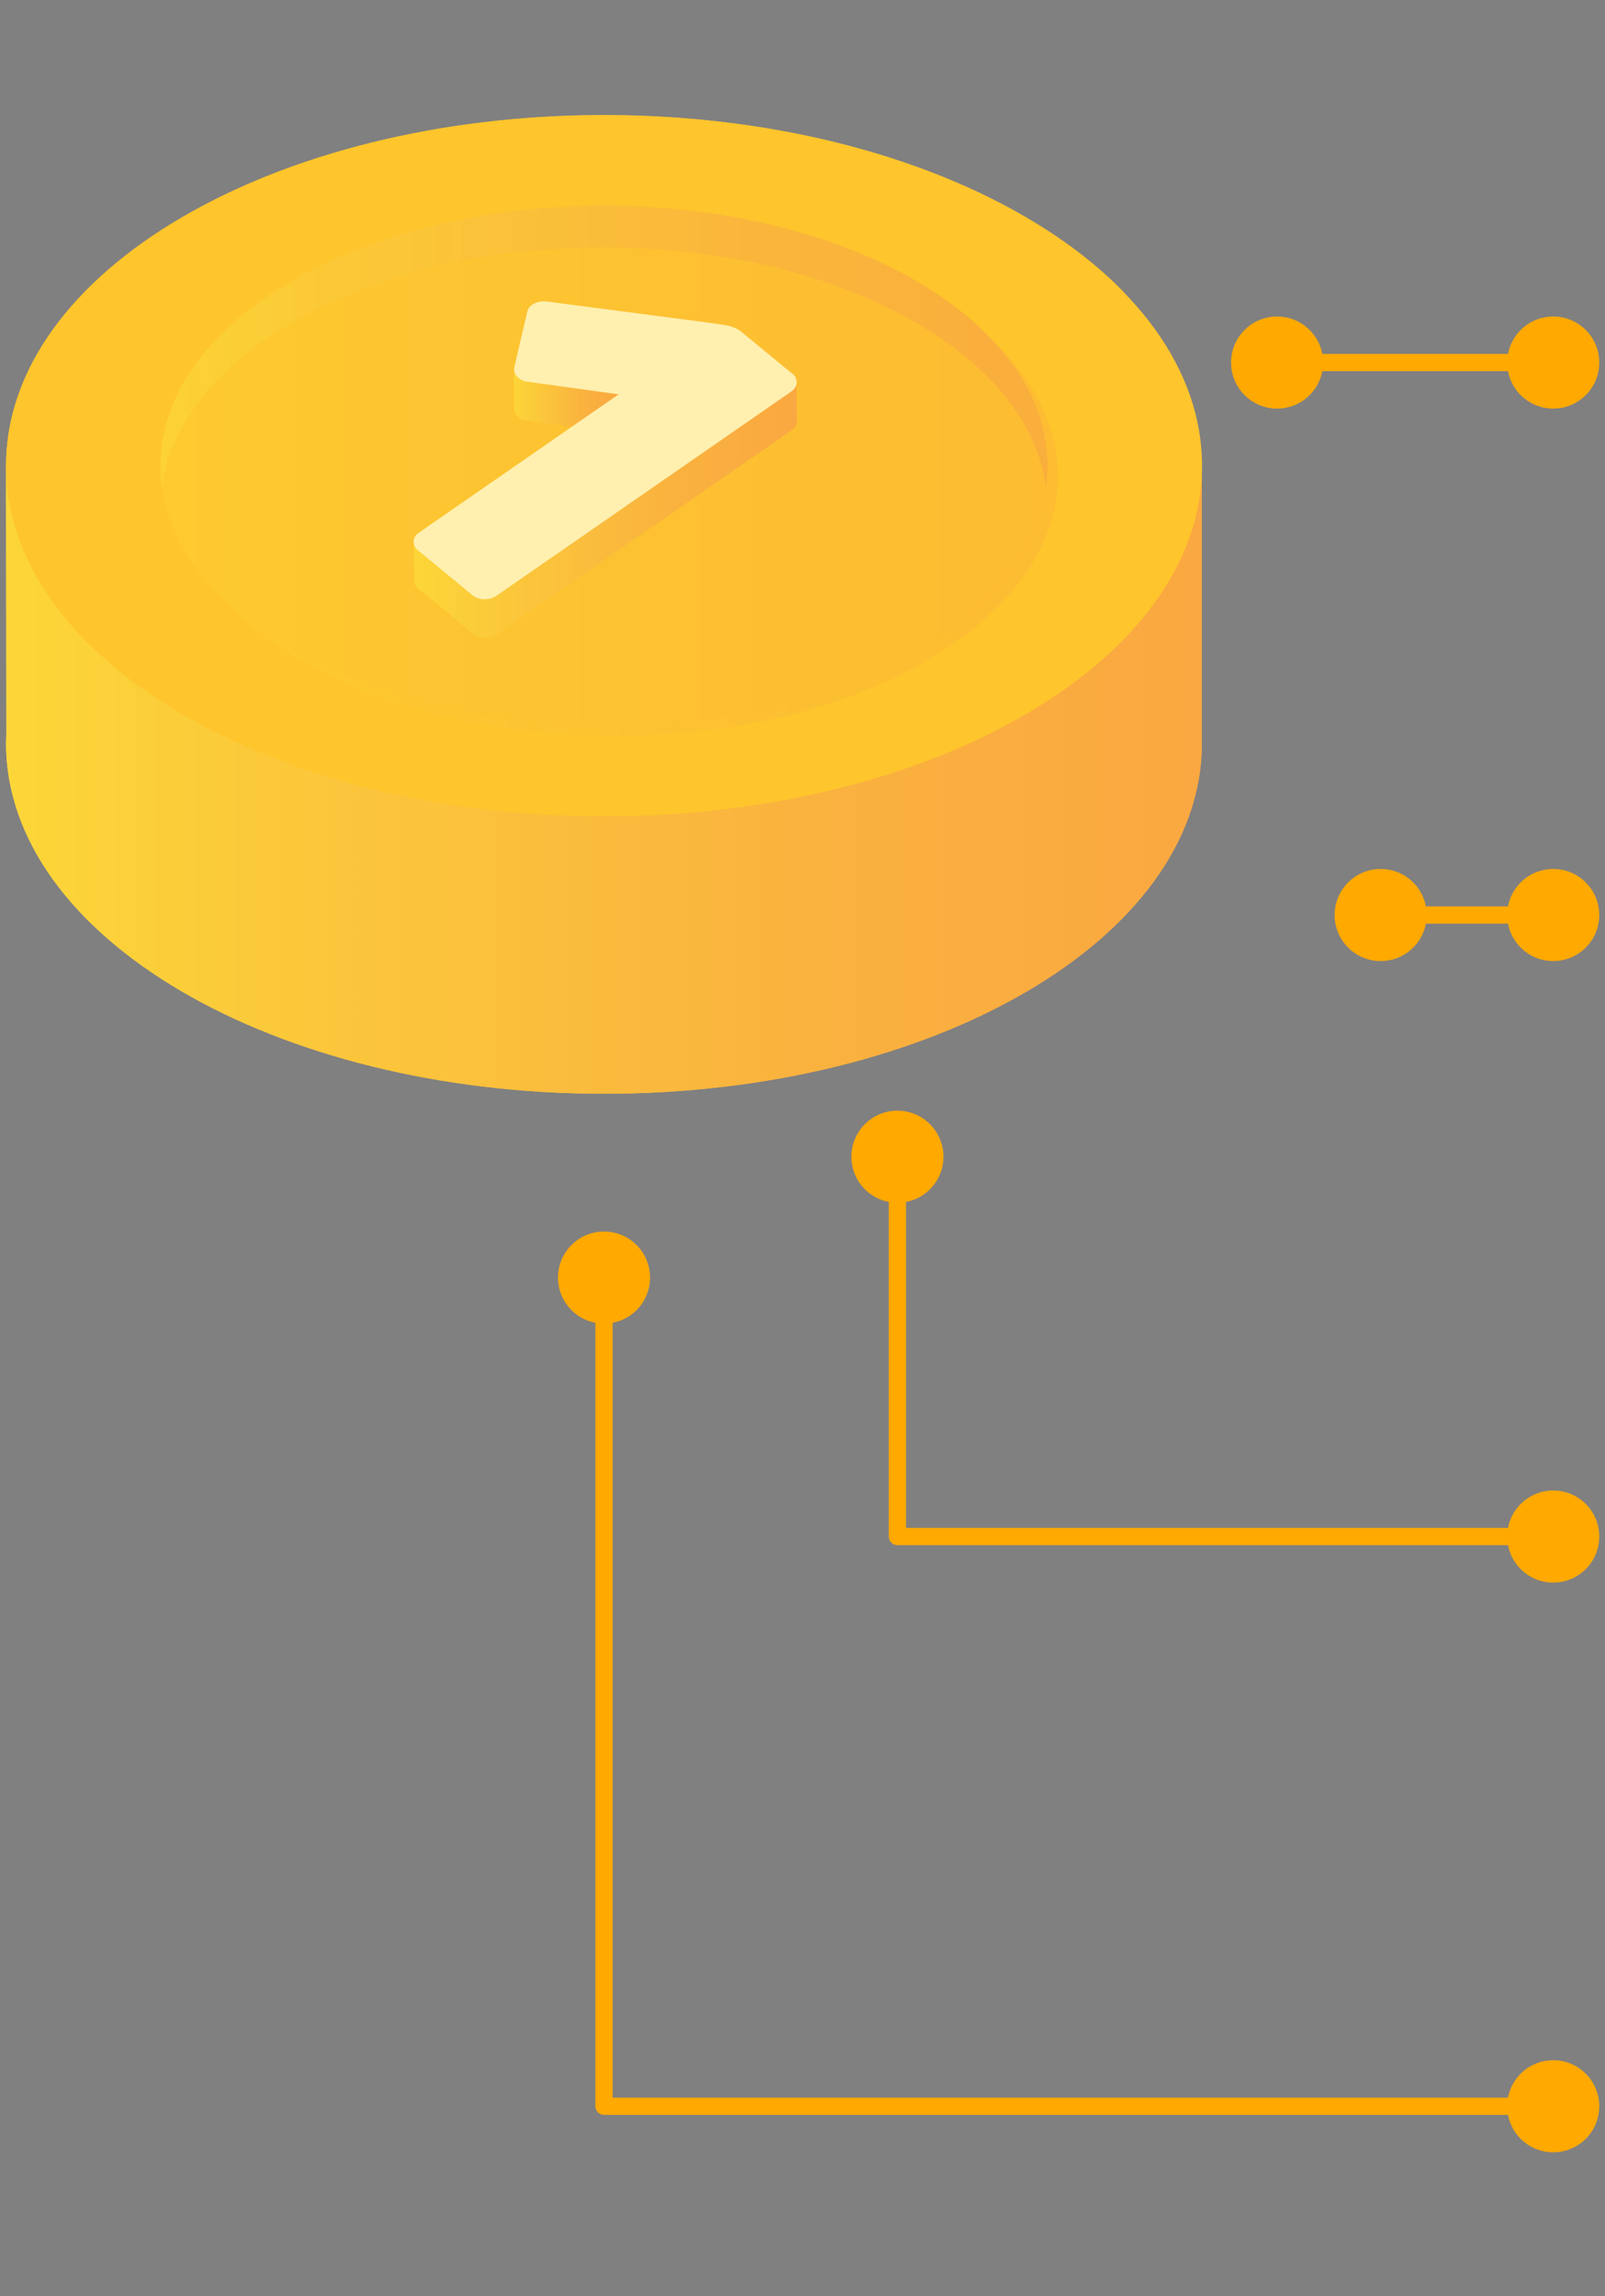 <svg width="93" height="133" viewBox="0 0 93 133" fill="none" xmlns="http://www.w3.org/2000/svg">
<rect x="0" y="0" width="93" height="133" fill="#808080" stroke="none"/>
<path d="M69.65 26.716L47.991 20.469L30.74 21.002L0.35 26.965L0.368 42.541C0.368 42.707 0.35 42.882 0.35 43.047C0.35 54.263 15.862 63.353 35 63.353C54.137 63.353 69.466 54.364 69.64 43.241V26.707L69.65 26.716Z" fill="url(#paint0_linear_1_5)"/>
<path style="mix-blend-mode:multiply" d="M69.65 26.716L47.991 20.469L30.74 21.002L0.35 26.965L0.368 42.541C0.368 42.707 0.35 42.882 0.35 43.047C0.35 54.263 15.862 63.353 35 63.353C54.137 63.353 69.466 54.364 69.64 43.241V26.707L69.65 26.716Z" fill="url(#paint1_linear_1_5)"/>
<path d="M35 47.284C54.136 47.284 69.65 38.193 69.65 26.978C69.65 15.763 54.136 6.672 35 6.672C15.863 6.672 0.35 15.763 0.35 26.978C0.35 38.193 15.863 47.284 35 47.284Z" fill="#FFC52C"/>
<g style="mix-blend-mode:screen">
<path d="M65.162 16.978C59.089 11.126 48.094 7.207 35.535 7.207C16.398 7.207 0.876 16.297 0.876 27.513C0.876 31.147 2.505 34.57 5.366 37.514C2.183 34.441 0.352 30.834 0.352 26.979C0.352 15.754 15.864 6.664 35.002 6.664C47.938 6.664 59.218 10.823 65.171 16.978H65.162Z" fill="#FFC52C"/>
</g>
<path style="mix-blend-mode:multiply" opacity="0.3" d="M34.998 42.037C49.195 42.037 60.705 35.294 60.705 26.976C60.705 18.657 49.195 11.914 34.998 11.914C20.8 11.914 9.291 18.657 9.291 26.976C9.291 35.294 20.8 42.037 34.998 42.037Z" fill="url(#paint2_linear_1_5)"/>
<path style="mix-blend-mode:screen" opacity="0.3" d="M61.304 27.573C61.304 35.9 49.794 42.635 35.597 42.635C25.908 42.635 17.471 39.497 13.092 34.851C17.619 39.166 25.724 42.037 34.99 42.037C49.186 42.037 60.696 35.283 60.696 26.975C60.696 24.307 59.51 21.795 57.43 19.633C59.887 21.933 61.294 24.656 61.294 27.573H61.304Z" fill="url(#paint3_linear_1_5)"/>
<path style="mix-blend-mode:multiply" opacity="0.7" d="M60.696 26.976C60.696 27.381 60.668 27.785 60.604 28.19C59.573 20.434 48.495 14.325 34.989 14.325C21.482 14.325 10.414 20.434 9.383 28.19C9.319 27.785 9.291 27.39 9.291 26.976C9.291 18.649 20.792 11.914 34.989 11.914C49.185 11.914 60.696 18.658 60.696 26.976Z" fill="url(#paint4_linear_1_5)"/>
<mask id="mask0_1_5" style="mask-type:luminance" maskUnits="userSpaceOnUse" x="46" y="22" width="1" height="3">
<path d="M46.152 22.148L46.171 24.412V24.43L46.152 22.167V22.148Z" fill="white"/>
</mask>
<g mask="url(#mask0_1_5)">
<path d="M46.152 22.148L46.171 24.412C46.171 24.412 46.171 24.421 46.171 24.43L46.152 22.167C46.152 22.167 46.152 22.158 46.152 22.148Z" fill="#515151"/>
<path d="M46.152 22.172L46.161 24.435L46.152 22.172Z" fill="#545454"/>
</g>
<path d="M29.976 24.077C29.976 24.077 30.032 24.132 30.059 24.16C30.16 24.243 30.289 24.298 30.436 24.335C30.455 24.335 30.464 24.353 30.483 24.353C30.519 24.353 30.556 24.363 30.593 24.372L35.856 25.099L35.837 22.835L30.575 22.108C30.519 22.108 30.464 22.081 30.418 22.072C30.271 22.035 30.142 21.98 30.041 21.897C30.013 21.869 29.976 21.841 29.958 21.814C29.838 21.685 29.783 21.547 29.783 21.391L29.802 23.654C29.802 23.801 29.857 23.948 29.976 24.077Z" fill="#FFC52C"/>
<path d="M46.16 22.172C46.151 22.273 46.123 22.365 46.068 22.439C46.013 22.521 45.939 22.604 45.838 22.669L28.752 34.501C28.66 34.565 28.559 34.611 28.449 34.639C28.439 34.639 28.43 34.639 28.421 34.639C28.311 34.666 28.191 34.685 28.072 34.676C27.97 34.676 27.878 34.648 27.795 34.63C27.648 34.593 27.51 34.538 27.4 34.446L24.235 31.842C24.069 31.704 23.986 31.547 23.986 31.363L24.005 33.627C24.005 33.82 24.087 33.976 24.253 34.105L27.418 36.709C27.529 36.801 27.667 36.856 27.814 36.893C27.832 36.893 27.841 36.911 27.86 36.911C27.924 36.921 27.989 36.93 28.062 36.939C28.072 36.939 28.081 36.939 28.09 36.939C28.136 36.939 28.182 36.939 28.228 36.939C28.274 36.939 28.329 36.93 28.375 36.921C28.403 36.921 28.421 36.911 28.449 36.902C28.458 36.902 28.467 36.902 28.476 36.902C28.495 36.902 28.504 36.902 28.522 36.893C28.587 36.865 28.651 36.838 28.715 36.801C28.734 36.792 28.762 36.773 28.78 36.764L45.866 24.932C45.967 24.858 46.041 24.785 46.096 24.702C46.123 24.647 46.151 24.592 46.16 24.537C46.16 24.509 46.169 24.472 46.178 24.435L46.16 22.172Z" fill="#FFC52C"/>
<g style="mix-blend-mode:multiply">
<path d="M29.965 24.077C29.965 24.077 30.02 24.132 30.047 24.16C30.149 24.243 30.277 24.298 30.425 24.335C30.443 24.335 30.452 24.353 30.471 24.353C30.508 24.353 30.544 24.363 30.581 24.372L35.844 25.099L35.826 22.835L30.563 22.108C30.508 22.108 30.452 22.081 30.406 22.072C30.259 22.035 30.13 21.98 30.029 21.897C30.002 21.869 29.965 21.841 29.946 21.814C29.827 21.685 29.771 21.547 29.771 21.391L29.79 23.654C29.79 23.801 29.845 23.948 29.965 24.077Z" fill="url(#paint5_linear_1_5)"/>
<path d="M46.154 22.172C46.145 22.273 46.117 22.365 46.062 22.439C46.007 22.521 45.933 22.604 45.832 22.669L28.747 34.501C28.654 34.565 28.553 34.611 28.443 34.639C28.434 34.639 28.424 34.639 28.415 34.639C28.305 34.666 28.185 34.685 28.066 34.676C27.964 34.676 27.872 34.648 27.79 34.63C27.642 34.593 27.504 34.538 27.394 34.446L24.229 31.842C24.063 31.704 23.98 31.547 23.98 31.363L23.999 33.627C23.999 33.82 24.082 33.976 24.247 34.105L27.412 36.709C27.523 36.801 27.661 36.856 27.808 36.893C27.826 36.893 27.836 36.911 27.854 36.911C27.918 36.921 27.983 36.93 28.056 36.939C28.066 36.939 28.075 36.939 28.084 36.939C28.13 36.939 28.176 36.939 28.222 36.939C28.268 36.939 28.323 36.93 28.369 36.921C28.397 36.921 28.415 36.911 28.443 36.902C28.452 36.902 28.461 36.902 28.47 36.902C28.489 36.902 28.498 36.902 28.516 36.893C28.581 36.865 28.645 36.838 28.71 36.801C28.728 36.792 28.756 36.773 28.774 36.764L45.86 24.932C45.961 24.858 46.035 24.785 46.09 24.702C46.117 24.647 46.145 24.592 46.154 24.537C46.154 24.509 46.163 24.472 46.173 24.435L46.154 22.172Z" fill="url(#paint6_linear_1_5)"/>
</g>
<path d="M45.913 21.644C46.097 21.791 46.162 21.966 46.162 22.178C46.143 22.38 46.042 22.546 45.84 22.684L28.754 34.516C28.561 34.645 28.331 34.718 28.064 34.709C27.788 34.709 27.567 34.626 27.383 34.479L24.218 31.875C24.034 31.728 23.96 31.553 23.97 31.342C23.979 31.139 24.089 30.974 24.282 30.845L35.848 22.84L30.585 22.113C30.364 22.095 30.189 22.012 30.051 21.902C30.024 21.874 29.987 21.846 29.968 21.819C29.812 21.653 29.766 21.469 29.803 21.267L30.557 18.037C30.603 17.844 30.741 17.678 30.962 17.577C31.192 17.467 31.431 17.43 31.707 17.467L41.267 18.718C41.497 18.746 41.773 18.792 42.104 18.847C42.426 18.911 42.721 19.031 42.96 19.224L45.904 21.644H45.913Z" fill="#FFF0B0"/>
<path d="M74 23.667C75.473 23.667 76.667 22.473 76.667 21C76.667 19.527 75.473 18.333 74 18.333C72.527 18.333 71.333 19.527 71.333 21C71.333 22.473 72.527 23.667 74 23.667ZM90 23.667C91.473 23.667 92.667 22.473 92.667 21C92.667 19.527 91.473 18.333 90 18.333C88.527 18.333 87.333 19.527 87.333 21C87.333 22.473 88.527 23.667 90 23.667ZM74 21.5L90 21.5L90 20.5L74 20.5L74 21.5Z" fill="#FFA901"/>
<path d="M80 55.667C81.473 55.667 82.667 54.473 82.667 53C82.667 51.527 81.473 50.333 80 50.333C78.527 50.333 77.333 51.527 77.333 53C77.333 54.473 78.527 55.667 80 55.667ZM90 55.667C91.473 55.667 92.667 54.473 92.667 53C92.667 51.527 91.473 50.333 90 50.333C88.527 50.333 87.333 51.527 87.333 53C87.333 54.473 88.527 55.667 90 55.667ZM80 53.5L90 53.5L90 52.5L80 52.5L80 53.5Z" fill="#FFA901"/>
<path d="M49.333 67C49.333 68.473 50.527 69.667 52 69.667C53.473 69.667 54.667 68.473 54.667 67C54.667 65.527 53.473 64.333 52 64.333C50.527 64.333 49.333 65.527 49.333 67ZM87.333 89C87.333 90.473 88.527 91.667 90 91.667C91.473 91.667 92.667 90.473 92.667 89C92.667 87.527 91.473 86.333 90 86.333C88.527 86.333 87.333 87.527 87.333 89ZM52 89L51.5 89C51.5 89.276 51.724 89.5 52 89.5V89ZM51.5 67L51.5 89L52.5 89L52.5 67L51.5 67ZM52 89.5H90V88.5H52V89.5Z" fill="#FFA901"/>
<path d="M32.333 74C32.333 75.473 33.527 76.667 35 76.667C36.473 76.667 37.667 75.473 37.667 74C37.667 72.527 36.473 71.333 35 71.333C33.527 71.333 32.333 72.527 32.333 74ZM35 121.999H34.5C34.5 122.275 34.724 122.499 35 122.499L35 121.999ZM87.333 122C87.333 123.473 88.527 124.667 90 124.667C91.473 124.667 92.667 123.473 92.667 122C92.667 120.527 91.473 119.333 90 119.333C88.527 119.333 87.333 120.527 87.333 122ZM34.5 74V121.999H35.5V74H34.5ZM35 122.499L90 122.5L90 121.5L35 121.499L35 122.499Z" fill="#FFA901"/>
<defs>
<linearGradient id="paint0_linear_1_5" x1="0.34" y1="41.916" x2="69.65" y2="41.916" gradientUnits="userSpaceOnUse">
<stop stop-color="#FCD638"/>
<stop offset="0.2" stop-color="#FBCA3A"/>
<stop offset="0.7" stop-color="#FAB13F"/>
<stop offset="1" stop-color="#FAA841"/>
</linearGradient>
<linearGradient id="paint1_linear_1_5" x1="0.34" y1="41.916" x2="69.65" y2="41.916" gradientUnits="userSpaceOnUse">
<stop stop-color="#FCD638"/>
<stop offset="0.2" stop-color="#FBCA3A"/>
<stop offset="0.7" stop-color="#FAB13F"/>
<stop offset="1" stop-color="#FAA841"/>
</linearGradient>
<linearGradient id="paint2_linear_1_5" x1="9.291" y1="26.976" x2="60.696" y2="26.976" gradientUnits="userSpaceOnUse">
<stop stop-color="#FCD638"/>
<stop offset="0.2" stop-color="#FBCA3A"/>
<stop offset="0.7" stop-color="#FAB13F"/>
<stop offset="1" stop-color="#FAA841"/>
</linearGradient>
<linearGradient id="paint3_linear_1_5" x1="13.092" y1="31.134" x2="61.304" y2="31.134" gradientUnits="userSpaceOnUse">
<stop stop-color="#FCD638"/>
<stop offset="0.2" stop-color="#FBCA3A"/>
<stop offset="0.7" stop-color="#FAB13F"/>
<stop offset="1" stop-color="#FAA841"/>
</linearGradient>
<linearGradient id="paint4_linear_1_5" x1="9.291" y1="20.047" x2="60.696" y2="20.047" gradientUnits="userSpaceOnUse">
<stop stop-color="#FCD638"/>
<stop offset="0.2" stop-color="#FBCA3A"/>
<stop offset="0.7" stop-color="#FAB13F"/>
<stop offset="1" stop-color="#FAA841"/>
</linearGradient>
<linearGradient id="paint5_linear_1_5" x1="29.771" y1="23.24" x2="35.853" y2="23.24" gradientUnits="userSpaceOnUse">
<stop stop-color="#FCD638"/>
<stop offset="0.2" stop-color="#FBCA3A"/>
<stop offset="0.7" stop-color="#FAB13F"/>
<stop offset="1" stop-color="#FAA841"/>
</linearGradient>
<linearGradient id="paint6_linear_1_5" x1="23.962" y1="29.569" x2="46.163" y2="29.569" gradientUnits="userSpaceOnUse">
<stop stop-color="#FCD638"/>
<stop offset="0.2" stop-color="#FBCA3A"/>
<stop offset="0.7" stop-color="#FAB13F"/>
<stop offset="1" stop-color="#FAA841"/>
</linearGradient>
</defs>
</svg>

